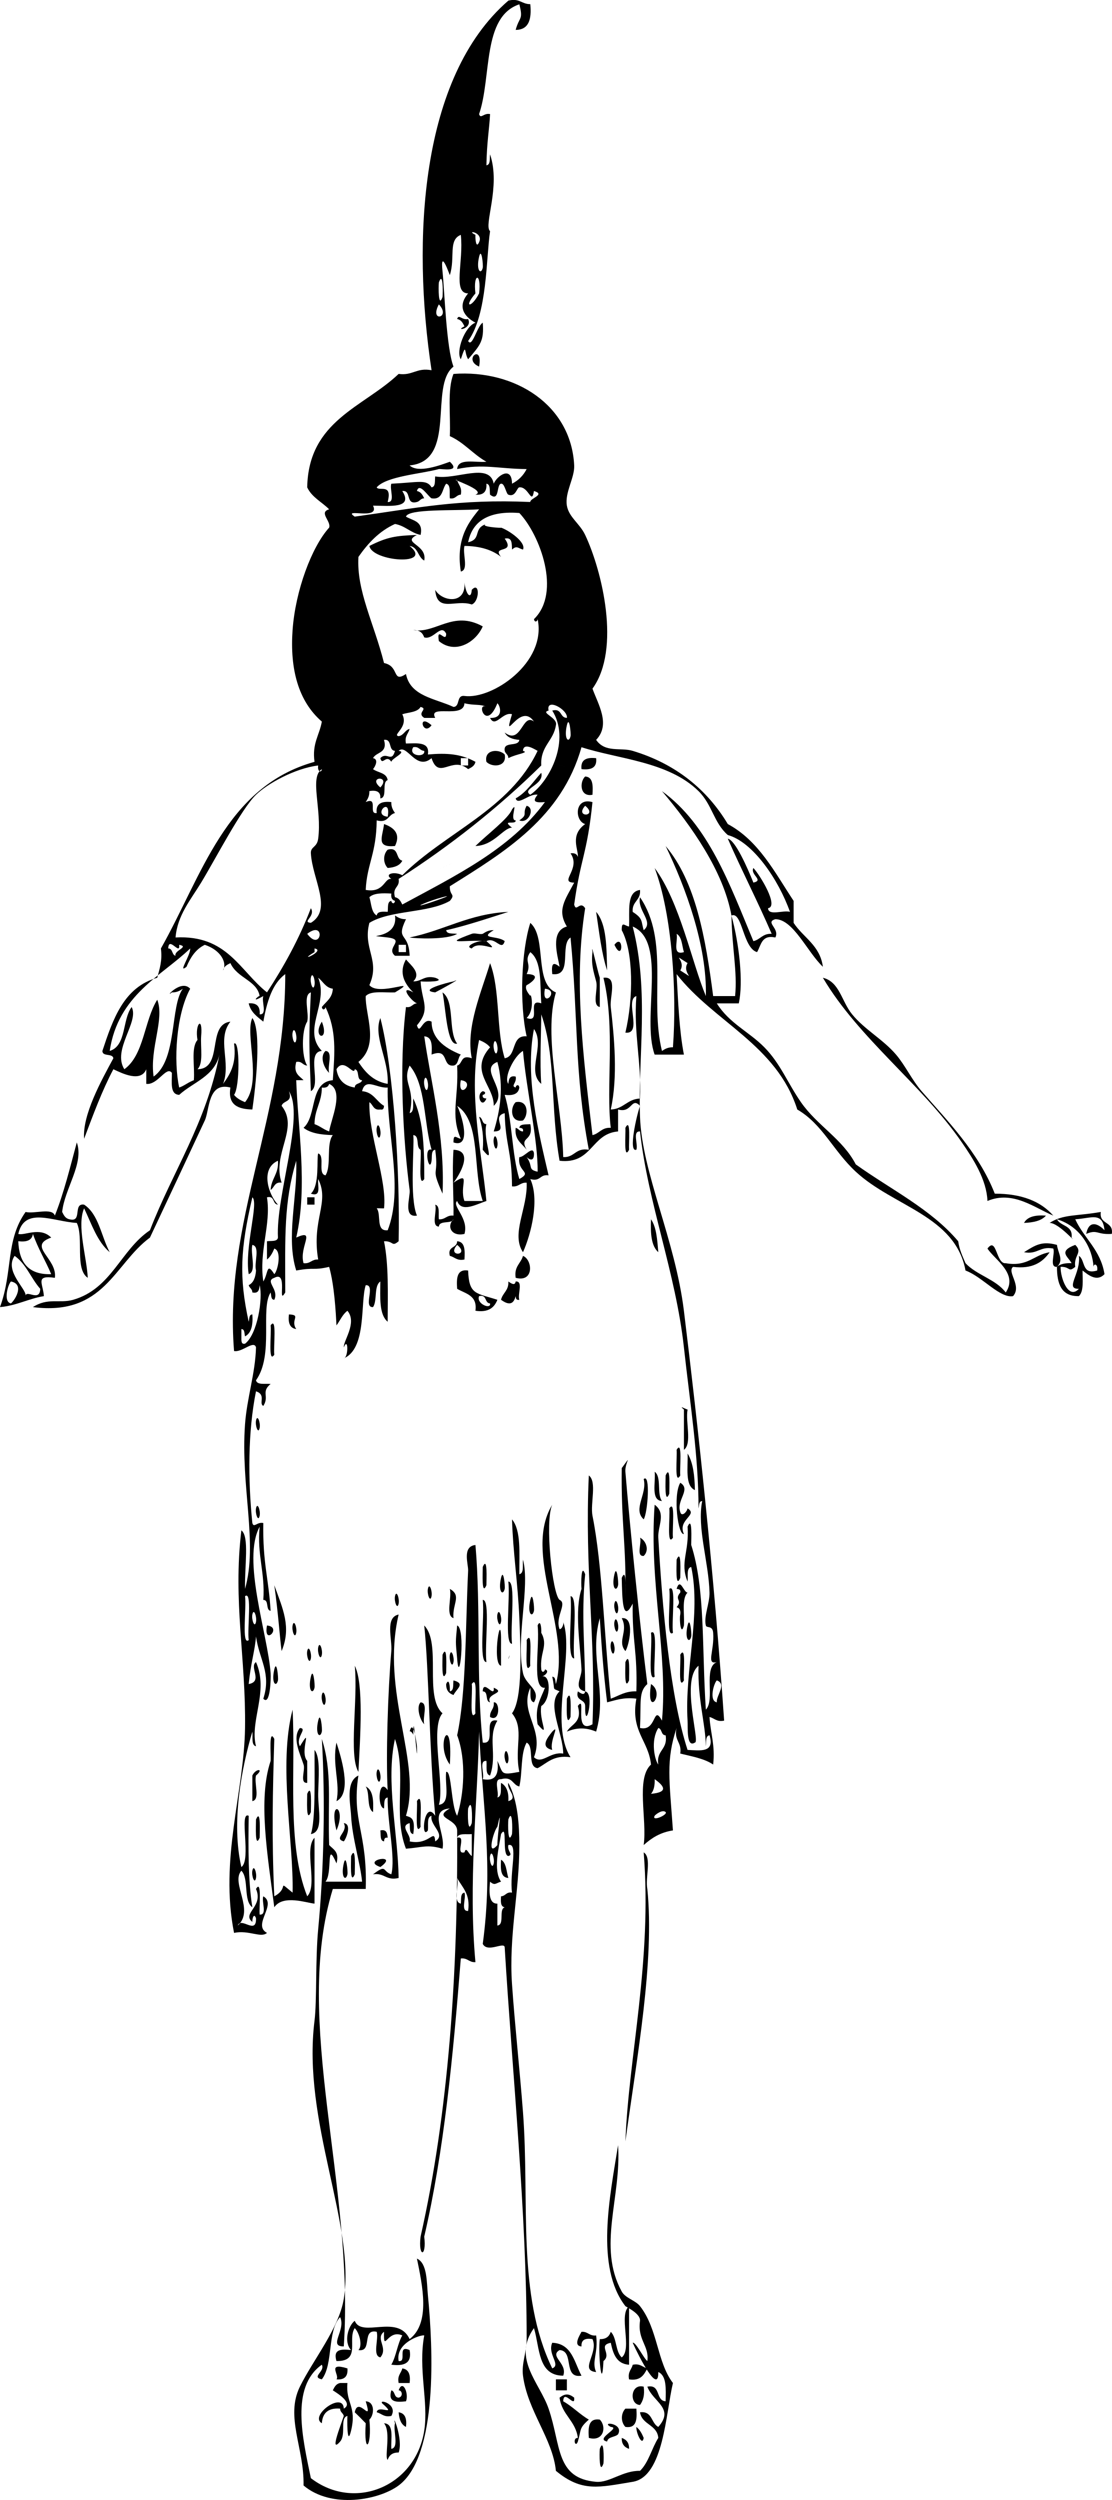 <?xml version="1.0" encoding="UTF-8" standalone="no"?>
<!-- Generator: Adobe Illustrator 12.0.1, SVG Export Plug-In . SVG Version: 6.00 Build 51448)  -->
<svg
    xmlns:rdf="http://www.w3.org/1999/02/22-rdf-syntax-ns#"
    xmlns="http://www.w3.org/2000/svg"
    xmlns:cc="http://web.resource.org/cc/"
    xmlns:xlink="http://www.w3.org/1999/xlink"
    xmlns:dc="http://purl.org/dc/elements/1.1/"
    xmlns:svg="http://www.w3.org/2000/svg"
    xmlns:inkscape="http://www.inkscape.org/namespaces/inkscape"
    xmlns:sodipodi="http://sodipodi.sourceforge.net/DTD/sodipodi-0.dtd"
    xmlns:ns1="http://sozi.baierouge.fr"
    id="Layer_1"
    xml:space="preserve"
    overflow="visible"
    viewBox="0 0 304.012 683.059"
    version="1.1"
    enable-background="new 0 0 304.012 683.059"
  >
<g
      clip-rule="evenodd"
      fill-rule="evenodd"
    >
	<path
        d="m117.98 198.15c-2.35 3.22-4.04-3.52 0 0z"
    />
	<path
        d="m137.98 206.15c0.701 3.462-3.506 3.586-5 2-0.7-3.46 3.51-3.59 5-2z"
    />
	<path
        d="m162.98 207.15c0.301 2.635-1.385 3.282-4 3-0.3-2.63 1.38-3.28 4-3z"
    />
	<path
        d="m159.98 212.15c2.186 0.147 2.146 2.519 2 5-3.46 0.7-3.59-3.51-2-5z"
    />
	<path
        d="m104.99 225.15c3.01 1.049 4.527 2.876 3 5.999-5.35 0.5-3.37-2.54-3-6z"
    />
	<path
        d="m162.98 249.14c2.936 3.397 2.833 9.832 2.999 15.998-1.56-4.77-2.17-10.5-3-16z"
    />
	<path
        d="m107.99 250.14c0.804 0.529 1.624 1.043 3 1-2.914 6.081 0.774 3.337 1 9.999h-4c-2.697-2.199 3.06-4.392-2-4.999-8.485-1.02 3.03 1.15 2-6zm1 10h2v-2h-2v2z"
    />
	<path
        d="m167.98 258.14c2.58-3.44 2.42 5.15 0 0z"
    />
	<path
        d="m88.989 287.14c2.208 0.125 0.425 4.241 1 5.999-1.427-1.34-2.646-4.45-1-6z"
    />
	<path
        d="m102.99 308.14c0.38-1.903 1.272 0.639 1 2-0.38 1.9-1.27-0.64-1-2z"
    />
	<path
        d="m170.98 308.14c1.546-3.057 0.88 4.337 0.999 6-1.55 3.05-0.88-4.34-1-6z"
    />
	<path
        d="m134.98 311.14c0.381-1.903 1.272 0.638 1 2-0.38 1.9-1.27-0.64-1-2z"
    />
	<path
        d="m83.989 327.13h2v2h-2v-2z"
    />
	<path
        d="m285.96 332.13c-1.232 1.434-3.438 1.895-5.999 2 0.92-1.74 3.13-2.2 6-2z"
    />
	<path
        d="m177.98 333.13c1.497 2.169 1.704 5.628 1.999 8.999-1.95-1.71-2.16-5.17-2-9z"
    />
	<path
        d="m288.96 346.13c-2.169 0.169-0.453-3.546-1-4.999-3.708-0.708-4.291 1.708-7.999 1 3.144-1.979 4.907-3.116 8.999-2 0.31 2.34 1.96 4.13 0 6z"
    />
	<path
        d="m78.99 359.13c3.523 0.122 0.274 1.455 2 3.999-1.759-0.24-2.28-1.72-2-4z"
    />
	<path
        d="m73.991 362.13c1.774-2.667 0.729 5.858 1 7.999-1.774 2.67-0.729-5.86-1-8z"
    />
	<path
        d="m69.991 388.13c0.381-1.903 1.272 0.639 1 2-0.381 1.9-1.272-0.64-1-2z"
    />
	<path
        d="m184.98 396.13c1.674-2.88 0.795 5.109 1 6.999-1.68 2.87-0.8-5.11-1-7z"
    />
	<path
        d="m187.98 397.13c1.517 2.483 1.931 6.068 2 9.998-2.78-1.22-1.86-6.15-2-10z"
    />
	<path
        d="m178.98 402.12c1.96 1.373 0.539 6.126 1.999 7.999-3.11-0.22-1.69-4.97-2-8z"
    />
	<path
        d="m181.98 403.12c1.378-3.183 0.989 3.533 1 4.999-1.38 3.19-0.99-3.53-1-5z"
    />
	<path
        d="m175.98 404.12c1.895-1.735 1.104 9.262 0 10.998-3.08-2.82 1.04-6.9 0-11z"
    />
	<path
        d="m185.98 405.12c3.054 1.849-1.154 4.75 0 7.999 0.353 1.4 1.76 0.086 1.999-1 3.013 1.807-2.842 3.062-1 6.999-1.6 0.47-3.05-10.52-1-14z"
    />
	<path
        d="m69.991 412.12c0.381-1.903 1.272 0.639 1 2-0.381 1.91-1.272-0.64-1-2z"
    />
	<path
        d="m182.98 412.12c1.774-2.668 0.729 5.858 1 7.999-1.78 2.67-0.73-5.86-1-8z"
    />
	<path
        d="m174.98 420.12c1.736 0.909 2.585 3.504 1 4.999-2.17 0.17-0.46-3.54-1-5z"
    />
	<path
        d="m184.98 426.12c1.377-3.183 0.989 3.533 1 4.999-1.38 3.18-0.99-3.53-1-5z"
    />
	<path
        d="m131.98 428.12c1.377-3.183 0.99 3.533 1 4.999-1.37 3.18-0.99-3.53-1-5z"
    />
	<path
        d="m159.98 462.12c-3.361-0.728-0.887-3.914-1-5.999-0.369-6.801-1.954-16.084 0-21.997-0.132-1.314-0.151-7.234 1-3.999-1.12 11.74-0.01 19.57 0 32z"
    />
	<path
        d="m167.98 430.12c0.65-2.82 1.16 2.303 1 2.999-0.46 2.01-1.88 0.81-1-3z"
    />
	<path
        d="m136.98 431.12c0.65-2.819 1.161 2.304 1 3-0.46 2.01-1.88 0.81-1-3z"
    />
	<path
        d="m138.98 432.12c2.144-0.11 0.472 12.169 1 16.998-2.14 0.11-0.47-12.17-1-17z"
    />
	<path
        d="m116.98 434.12c0.38-1.903 1.272 0.639 1 2-0.38 1.9-1.27-0.64-1-2z"
    />
	<path
        d="m182.98 434.12c2.011-1.619 0.565 8.724 1 11.998-2.01 1.62-0.57-8.72-1-12z"
    />
	<path
        d="m184.98 434.12c0.977-3.313 1.977 1.117 2.999 1-1.674 1.658-0.795 5.87-1 8.999-0.839 3.176-1.318-1.774-0.999-3 0.162-1.162-0.221-1.778-1-2 1.744-2.038-0.745-1.96 1-3.999 0.18-0.85-0.39-0.94-1-1z"
    />
	<path
        d="m122.98 434.12c3.343 1.888 0.632 4.037 1 7.999-2.25-0.74-0.39-5.61-1-8z"
    />
	<path
        d="m107.99 436.12c0.381-1.903 1.272 0.638 1 1.999-0.39 1.9-1.28-0.64-1-2z"
    />
	<path
        d="m155.98 436.12c2.144-0.11 0.472 12.169 1 16.998-2.14 0.11-0.47-12.17-1-17z"
    />
	<path
        d="m131.98 437.12c2.143-0.11 0.472 12.169 1 16.997-2.14 0.11-0.47-12.17-1-17z"
    />
	<path
        d="m144.98 437.12c0.65-2.819 1.161 2.303 1 2.999-0.46 2.01-1.88 0.81-1-3z"
    />
	<path
        d="m167.98 438.12c0.381-1.902 1.272 0.639 1 2-0.38 1.9-1.27-0.64-1-2z"
    />
	<path
        d="m135.98 441.12c0.381-1.903 1.272 0.639 1 2-0.38 1.9-1.27-0.64-1-2z"
    />
	<path
        d="m167.98 443.12c0.381-1.903 1.272 0.639 1 2-0.38 1.9-1.27-0.64-1-2z"
    />
	<path
        d="m169.98 442.12c3.815-0.467 1.894 7.811 1 8.999-2.36-2.77 0.9-5.35-1-9z"
    />
	<path
        d="m79.99 444.12c0.381-1.903 1.272 0.638 1 1.999-0.381 1.9-1.272-0.64-1-2z"
    />
	<path
        d="m187.98 444.12c0.651-2.819 1.161 2.303 1 2.999-0.47 2.01-1.88 0.81-1-3z"
    />
	<path
        d="m72.991 444.12c4.333 0.42-1.053 5.8 0 0z"
    />
	<path
        d="m124.98 444.12c2.397 0.75 0.566 17.35 0 8.999-0.45-4.78-0.45-4.22 0-9z"
    />
	<path
        d="m136.98 455.12c-2.666-0.447 0.199-17.143 0-5.999-0.03 1.73 0.02 3.59 0 6z"
    />
	<path
        d="m177.98 446.12c2.011-1.619 0.564 8.724 1 11.999-2.01 1.62-0.57-8.72-1-12z"
    />
	<path
        d="m143.98 448.12c1.674-2.88 0.795 5.109 1 6.999-1.67 2.88-0.79-5.11-1-7z"
    />
	<path
        d="m166.98 449.12c0.381-1.903 1.272 0.639 1 2-0.38 1.9-1.27-0.64-1-2z"
    />
	<path
        d="m86.989 450.12c0.38-1.903 1.272 0.639 1 2-0.381 1.9-1.272-0.64-1-2z"
    />
	<path
        d="m83.989 451.12c0.381-1.903 1.272 0.639 1 2-0.38 1.9-1.272-0.64-1-2z"
    />
	<path
        d="m120.98 452.12c1.377-3.183 0.99 3.533 1 4.999-1.37 3.18-0.98-3.54-1-5z"
    />
	<path
        d="m122.98 452.12c0.381-1.903 1.272 0.638 1 1.999-0.38 1.9-1.27-0.64-1-2z"
    />
	<path
        d="m185.98 452.12c1.674-2.88 0.795 5.108 0.999 6.999-1.68 2.88-0.8-5.11-1-7z"
    />
	<path
        d="m170.98 454.12c1.377-3.183 0.989 3.533 0.999 5-1.38 3.18-0.99-3.54-1-5z"
    />
	<path
        d="m96.988 455.12c2.48 4.792 1.511 19.312 1 28.997-2.718-4.49-0.069-19.76-1-29z"
    />
	<path
        d="m74.991 456.12c0.65-2.819 1.161 2.304 1 3-0.464 2.01-1.879 0.8-1-3z"
    />
	<path
        d="m84.989 458.12c0.651-2.819 1.161 2.303 1 3-0.463 2.01-1.878 0.8-1-3z"
    />
	<path
        d="m177.98 460.12c4.09 2.57-1.47 9.69 0 0z"
    />
	<path
        d="m131.98 462.12c0.111-3.541 3.306 2.125 3-0.999 3.656 1.572-2.323 1.493-1 3.999-1.44-0.23-0.34-2.99-2-3z"
    />
	<path
        d="m87.989 463.12c0.381-1.903 1.272 0.639 1 2-0.381 1.9-1.272-0.64-1-2z"
    />
	<path
        d="m159.98 462.12c2.779 0.485-0.141 11.802 0 4-0.013-1.987-2.729-1.271-2-4 0.89 0.61 1.79 1.21 2 0z"
    />
	<path
        d="m154.98 464.12c1.377-3.183 0.989 3.533 0.999 5-1.38 3.18-0.99-3.54-1-5z"
    />
	<path
        d="m114.99 465.12c2.208 0.125 0.424 4.241 1 5.999-1.37-1.4-2.16-4.94-1-6z"
    />
	<path
        d="m134.98 465.12c1.765-0.318 1.785 5.602-1 4-0.12-1.8 1.23-2.11 1-4z"
    />
	<path
        d="m83.989 518.11c2.964-3.035-0.964-12.963 2-15.998v17.998c-1.994-0.134-8.615-2.576-10.999 1-1.837-14.14-4.508-29.624-1-39.995 0.119-1.662-0.546-9.056 1-5.999-0.423 14.346-0.745 26.634 0 42.994 4.327-2.329 0.464-4.665 4.999-1 0.341-13.814-3.967-34.857 0-49.993 0.89 16.67-1.655 36.72 4 50.99z"
    />
	<path
        d="m86.989 470.12c0.65-2.819 1.161 2.304 1 3-0.464 2-1.878 0.8-1-3z"
    />
	<path
        d="m111.99 473.12c1.012-4.049 1.998 3.899 2 4 0.197 8.096-1-12.262-1-3 0-0.55-0.92-1.35-1-1z"
    />
	<path
        d="m91.988 476.12c1.015 3.285 4.538 13.714 0 15.998 1.107-4.92-1.256-9.99 0-16z"
    />
	<path
        d="m85.989 478.12c1.695 2.087 1.066 7.811 1 11.999-0.067 4.234 1.578 10.415-2 10.998 1.282-3.84 0.998-14.89 1-23z"
    />
	<path
        d="m137.98 479.12c0.38-1.903 1.272 0.639 1 2-0.38 1.9-1.27-0.64-1-2z"
    />
	<path
        d="m102.99 484.12c0.38-1.903 1.272 0.638 1 1.999-0.38 1.9-1.27-0.64-1-2z"
    />
	<path
        d="m83.989 490.11c1.378-3.183 0.99 3.533 1 4.999-1.377 3.19-0.989-3.53-1-5z"
    />
	<path
        d="m113.99 492.11c1.674-2.88 0.795 5.108 1 6.999-1.68 2.88-0.8-5.11-1-7z"
    />
	<path
        d="m69.991 497.11c1.377-3.183 0.99 3.533 1 4.999-1.378 3.19-0.99-3.53-1-5z"
    />
	<path
        d="m93.988 498.11c2.34 0.257 0.576 4.393 0 4.999-2.933-0.85 1.301-2.51 0-5z"
    />
	<path
        d="m103.99 500.11c1.701-0.368 1.887 0.779 2 1.999-0.851-0.184-0.943 0.391-1 1-1.17-0.16-0.85-1.82-1-3z"
    />
	<path
        d="m95.988 507.11c1.378-3.183 0.99 3.533 1 4.999-1.378 3.18-0.99-3.53-1-5z"
    />
	<path
        d="m93.988 509.11c0.65-2.819 1.161 2.304 1 3-0.464 2.01-1.878 0.81-1-3z"
    />
	<path
        d="m136.98 508.11c1.486 0.847 1.447 3.219 2 4.999-2.18-0.15-2.14-2.52-2-5z"
    />
	<path
        d="m68.991 511.11c0.381-1.903 1.272 0.639 1 2-0.381 1.91-1.272-0.64-1-2z"
    />
	<path
        d="m171.98 646.1c-3.437-0.229-4.356-2.976-4.999-5.999-3.688 0.729 0.426 3.009-2 4.999-0.427 9.101-1.521-2.42-1-5.999 1.711 0.044 2.59-0.743 3-2 1.688 1.645 1.241 5.425 3 6.999 2.955-2.378-0.955-11.62 1.999-13.998v16z"
    />
	<path
        d="m94.988 647.1c0.181 2.181-0.819 3.181-3 2.999 0.989-1.14-2.824-4.77 3-3z"
    />
	<path
        d="m108.99 653.09c1.129-3.213 2.854 0.963 2 3-2.612 0.278-5.003 0.337-3.999-3 1.085 0.247 0.678 1.988 2 2 1.25-0.24 1.01-1.99 0-2z"
    />
	<path
        d="m99.987 656.09c2.544 0.101 2.362 3.726 1 4.999 0.754 7.604-1.598 9.956-1 1-0.977-1.023-1.977-2.023-3-3 0.933-4.64 5.05 3.68 2.997-3z"
    />
	<path
        d="m108.99 659.09c1.759 0.241 2.279 1.721 2 4-1.35-0.65-1.87-2.13-2-4z"
    />
	<path
        d="m169.98 666.09c1.229 0.437 2.053 1.28 1.999 3-1.23-0.43-2.06-1.28-2-3z"
    />
	<path
        d="m163.98 669.09c1.151-3.235 1.132 2.685 1 3.999-1.15 3.24-1.13-2.68-1-4z"
    />
	<path
        d="m144.98 1.175c0.393 4.059-0.366 6.967-4 6.999 0.994-3.715 2.135-2.614 1-6.999-10.222 3.443-7.517 19.813-10.999 29.996 0.437 1.484 1.28-0.395 3 0-0.192 4.039-0.897 7.689-1 13.999 1.172-0.162 0.843-1.823 1-3 2.986 8.87-1.846 19.376 0 20.998-1.088 7.09-0.684 22.676-6 29.996 1.123 2.017 2.456-4.131 4-4.999 0.405 5.136-0.757 6.159-4 9.999-1.133-1.845-0.386-4.875-2 0-1.427-2.145 1.047-8.914 4-9.999-3.206-1.701-4.967-4.499-2-7.999-4.325-0.045-1.169-8.684-2-15.998-3.533 1.418-1.458 6.182-3 10.999-0.024 0.077-2.719-7.762-2-1 0.541 5.088 1.031 20.883 3 25.997-6.799 5.284 1.106 25.772-11.999 26.997 2.308 2.242 8.512-0.104 10.999-1 3.222 2.987-2.488 1.858-3 2-4.736 1.312-14.36 1.935-16.998 5 0.618 1.172 4.357-1.233 3 4 2.168 0.168 0.453-3.546 1-5 7.45-0.342 9.615-1.305 10.999 1 1.171-0.162 0.843-1.823 1-3 5.636 1.077 14.885-4.006 15.998 2 0.881-2.17 4.96-5.042 5 0 1.763-0.903 3.096-2.236 4-4-7.658-0.06-11.97-1.511-18.998 0 0.223-3.11 4.976-1.689 7.999-2-3.637-2.029-6.085-5.247-9.999-6.999 0.255-5.744-0.749-12.748 1-16.998 16.976-1.243 32.201 8.608 32.996 24.997 0.164 3.379-2.623 7.418-1.999 10.999 0.552 3.174 3.519 4.865 4.999 7.999 4.587 9.71 9.854 31.176 2 41.995 1.528 4.258 5.039 9.781 1 13.998 2.492 3.596 6.664 2 9.998 3 11.692 3.504 20.338 10.541 25.997 19.998 8.454 4.544 12.824 13.172 17.998 20.997v6c2.632 4.033 7.219 6.112 7.999 11.999-4.207-3.94-8.113-13.017-12.999-12.999-2.934 0.85 1.301 2.516 0 5-3.816-0.817-3.871 2.128-4.999 4-3.896-1.131-4.03-11.265-6.999-9.999-2.181-12.144-10.985-24.537-18.998-33.996 12.756 9.242 18.521 25.475 24.997 40.995 1.904-0.429 2.512-2.154 4.999-2-3.819-8.845-8.135-17.195-11.998-25.997 2.024 0.339 5.372 7.938 6.999 11.999 2.994-0.658-0.956-2.138 0-4 1.911 2.086 7.021 10.522 4 10.999 0.124 2.208 4.241 0.424 5.999 1-3.138-8.867-10.179-19.143-16.998-20.997-3.858-3.375-4.241-8.286-7.999-11.999-8.215-8.117-22.042-8.753-31.996-11.999-5.449 19.214-20.819 28.508-35.996 37.995-0.09 2.728 1.666 2.013 0 4-5.938 3.394-16.214 2.45-21.997 6-1.883 7.096 3.066 10.144 0 16.998 2.553 3.28 14.28-2.371 6.999 2-2.88 0.119-6.545-0.546-7.999 1-0.191 5.091 3.855 13.281-2 17.998 1.857 2.809 4.042 5.29 7.999 5.999 0.367-6.598-4.036-12.977-2-17.998 3.676 14.252 5.405 42.546 5 60.992-1.987 1.666-1.271-0.09-4 0 1.301 6.365 1.034 14.298 1 21.997-2.369-1.964-2.035-6.631-2-10.998-1.817 1.182-0.786 5.213-2 6.999-2.831 0.164 0.831-6.164-2-5.999-1.529 4.639 0.339 17.294-5.999 19.997 1.283-0.163 1.283-6.103 0-3-0.18-1.754 3.744-6.706 1-9.998-1.352 0.981-1.999 2.668-3 3.999-0.176-3.549-0.566-10.911-2-15.998-4.617 1.058-3.635 0.034-8.999 1-2.87-9.025 0.398-20.151 0-29.996-3.395 11.32-3.034 20.759-3 35.995-2.274 3.785 0.921-6.138-3-3.999-2.725 0.92 1.396 3.126 0 5.999-0.973-0.027-0.776-1.224-1-2-2.885 4.41 0.956 17.078-4 23.997 0.31 1.357 2.503 0.83 4 1-2.705 2.197-0.274 3.322-2 5.999-1.347-0.681 0.872-3.044-2-3.999-2.221 11.072-2.211 24.013-1 35.995 0.437 1.484 1.28-0.395 3 0-0.184 10.977 1.449 14.979 2 23.997-1.44-0.226-0.349-2.984-2-2.999 0.533-7.532-1.77-12.229-1-19.998-4.915 9.03 2.19 29.253 3 39.995 0.116 1.542-0.136 9.112-2 6.999 2.257-6.966-1.104-10.636-2-16.998-0.297 3.934-1.426 7.16-2 12.999 4.002-0.707 0.057-4.693 2-6 3.572 8.074-1.786 15.999 0 22.998-1.357-0.31-0.83-2.504-1-4-2.898 9.772-5.834 24.82-3 36.995 2.812-1.884-0.754-15.378 2-13.998-0.115 8.78-0.168 17.499 1 24.997-2.53-1.803-0.852-7.813-3-9.999-2.972 3.326 3.73 10.785-1 14.998 0.945-2.494 5.152 2.689 5-1.999-0.529-1.54-1.043-0.064-1 0.999-2.977-2.399 3.144-4.122 1-8.999 1.674-2.879 0.795 5.109 1 7 2.168 0.168 0.453-3.547 1-5 3.872 2.218-3.117 7.793 1 9.999-1.611 1.493-5.013-0.862-8.999 0-3.998-20.154 2.756-38.496 3-55.993 0.267-19.171-3.344-34.48-1-53.993 2.239 1.664 0.851 9.86 1 15.998 3.572-12.56-1.243-27.921 0-44.994 0.523-7.196 2.823-13.933 3-20.998-0.578-2.087-3.776 1.442-6 1-2.848-35.586 14.012-64.077 13.999-102.99-3.632 2.7-5.02 7.645-6 12.999-1.653-1.346-3.443-2.556-3.999-5 2.181-0.182 3.181 0.818 3 3 2.168 0.168 0.453-3.546 1-4.999-3.951 2.237-1.057-0.324-1 0-0.76-4.292-6.108-4.832-7.999-8.999-0.89 0.443-1.789 0.878-2 2 1.143-2.077-0.581-5.532-4.999-6.999-2.473 1.194-3.909 3.423-5 6-2.518 2.036 1.148-3.166 1-5-7.697 7.461-19.712 12.625-21.998 27.997 4.606-1.393 3.416-8.583 6-11.999 2.146 4.051-5.385 11.635-2 16.998 5.42-3.912 5.405-13.259 8.999-18.998 2.063 5.419-2.109 13.206-1 20.998 6.509-4.543 4.495-19.316 7.999-23.997-0.804 0.529-1.623 1.043-3 1-2.229 1.854 2.517-3.792 5-1-3.857 7.114-4.574 19.81-3 26.997 1.479-0.52 2.52-1.479 4-2 0.325-3.674-0.853-8.852 1-10.999-0.785-4.465 1.535-6.784 1-1-0.205 3.128 0.674 7.34-1 8.999 7.189-0.143 2.444-12.221 8.999-12.998-3.787 4.752 0.25 11.183-2 16.998 1.975-2.691 3.718-5.614 3-10.999 1.604-1.228 1.604 11.903 0 13.999 0.733 0.934 1.818 1.515 3 2 4.725-5.781-0.102-18.679 2-22.997 2.573 3.421 0.934 18.558 0 24.997-3.911-0.089-6.775-1.224-5.999-6-6.2-1.605-5.663 6.131-6.999 8.999-4.645 9.968-10.131 21.672-14.999 31.996-9.787 7.21-12.513 21.482-31.996 18.998 4.054-2.663 7.285-0.935 10.999-2 10.52-3.017 12.925-13.562 20.997-18.998 6.228-16.103 15.381-29.28 18.998-47.994-1.36 5.973-7.163 7.502-10.999 10.999-2.554-0.112-1.984-3.348-2-6-1.478-2.054-3.867 3.399-6.999 3v-4c-1.502 3.663-6.532 1.162-8.999 0-3.115 5.884-5.534 12.464-7.999 18.998-0.517-6.53 4.721-15.934 7.999-21.998-0.226-1.44-2.984-0.349-3-2 2.897-8.769 5.885-17.446 14.998-19.998 0.605-2.395 1.438-4.562 1-7.999 11.198-19.798 17.743-44.25 41.995-50.994-0.713-5.046 1.366-7.3 2-10.999-6.375-5.509-8.764-14.244-7.999-24.997 0.766-10.763 5.22-22.71 9.999-27.997 0.598-1.78-2.931-4.152 0-4.999-1.987-2.013-4.73-3.27-6-6 0.344-18.321 15.444-21.884 24.997-30.996 3.868 0.535 4.881-1.785 8.999-1-5.375-35.411-3.203-80.083 20.997-100.99 3.06-0.757 3.65 0.988 6 0.965zm-20 129.98c0.314 1.352 1.423 1.909 1 4-1.278 0.055-1.385 1.281-3 1-0.17-1.496 0.357-3.69-1-4-1.181 1.486-0.865 4.468-4 4-0.955-0.521-3.318-4.486-4-2 1.122 0.211 1.557 1.11 2 2-1.003-0.003-1.19 0.81-2 1-3.213 0.879-1.37-3.296-4-3 3.096 4.875-3.421 4.021-7.999 4 2.053 4.147-8.703 0.502-5 3 17.183-2.367 28.23-4.858 47.994-4-0.117-1.023 4.313-2.023 1-3-0.623 4-1.438-1.283-4-1-0.676 0.075-1.028 2.788-3 2-0.626-0.25-1.001-3.192-2-3-1.312 0.252-0.342 5.105-3 3-0.157-1.177 0.172-2.838-1-3 0.181 2.181-0.818 3.181-3 3 3.36-1.17-7.7-4.61-4.99-4zm26 62.99c2.729-0.729 2.013 1.987 4 2 0.363-2.233-5.784-5.657-5-2-2.396 0.591 2.599 1.924 2 3.999-0.641 4.359-4.307 5.691-4 10.999-11.764 11.566-24.788 21.873-38.995 30.996 0.409 2.409-1.826 2.173-1 4.999 1.122 0.211 1.557 1.11 2 2 14.488-7.842 29.542-15.119 38.995-27.997-2.917 0.279-3.438-0.241-2-2-2.223-0.442-5.422 3.087-5.999 1 2.991-1.675 4.755-4.577 6.999-6.999 0.902 3.314-5.555 4.338-3 6 5.46-3.79 11.01-15.04 6-23zm-8 11c1.828 0.539-1.727 0.801-4 2 0.003-1.003-0.81-1.19-1-2-0.428-2.761 3.728-0.938 4-3-1.862-0.137-3.342-0.658-4-2 4.579 3.526 4.782-5.471 7.999-3-3.849-5.644-8.688 6.813-6-2-2.554-0.772-4.597 3.913-5.999 1 3.842 0.178 2.758-3.377 2-4-3.146 7.891-5.85-0.505-3 1-1.625-0.858-3.338-0.324-6-1-0.19 4.366-10.075 0.144-7.999 4h-3c-2.212-1.44 1.259-2.44-1-3-0.847 1.486-3.219 1.447-5 2 1.815 3.597-2.87 5.64-1 6 1.427-0.24 1.687-1.646 3-2-0.314 1.352-1.423 1.91-1 4 3.04-0.04 6.581-0.582 6 3 5.323-0.465 9.075-0.147 12.999 2-0.211 1.122-1.11 1.557-2 2-4.427-3.768-7.981 3.178-9.999-3-4.269 3.635-6.722-4.118-8.999-2 2.381 0.297-1.814 2.002-2 3-1.44-2.212-2.44 1.259-3-1 1.763-1.882 3.096 1.367 4-2-1.889-0.111-0.694-3.306-3-3 1.059 3.725-2.105 3.228-3 5 1.556 0.261 0.693 2.193 0 3 1.329 1.004 3.72 0.946 4 3-1.727 0.606 0.077 4.743-2 4.999 0.129-1.795-0.993-2.34-3-2 0.043 1.376-0.471 2.195-1 3 3.555-1.555 0.604 3.396 3 3-0.302-2.634 1.384-3.281 4-3-0.043 1.376 0.471 2.195 1 3-1.907 0.426-1.809 2.857-4.999 2-0.071 9.056-2.677 11.981-3 18.998 5.101 0.902 5.058-3.334 7-3-2.114-1.468 1.05-2.11 3-1 11.868-11.796 29.389-17.938 36.995-33.996-0.61-0.29-3.85-2.49-4 0zm-17 4h2v-2h-2v2zm-21.99 6c3.03-3.37-3.7-3.03 0 0zm2 8c1.05-5.81-4.34-0.42 0 0zm9.99 23.99c2.013-0.587 9.024-3.055 5-2-3.69 0.97-8.1 2.91-5 2zm-30.991-13.99c-0.105-1.884 1.677-1.531 2-4 1.061-8.113-2.444-16.782 1-18.998-0.055 1.052-1.281 0.787-1-1-6.363 0.764-13.942 5.016-16.998 7.999-4.075 3.978-10.931 17.289-14.998 23.997-2.824 4.657-6.504 8.926-6.999 14.998 14.104-0.772 17.55 9.113 24.997 14.998 4.606-7.059 8.772-14.559 11.999-22.997 1.373 2.279-2.578 3.758 0 4 6.01-3.65 0.395-11.94-0.001-19zm45.991-166.98c1.32-2.766-3.953-3.433-1-2-0.07 1.401 0.23 3.824 1 2zm1 6.999c0.161-0.696-0.349-5.819-1-3-0.88 3.807 0.54 5.008 1 3zm-1 7c0.701-5.71-1.701-5.71-1 0-3.42 4.022-1.03 4.022 1 0zm-10 0.999c0.132-1.314 0.151-7.234-1-3.999-0.13 1.314-0.15 7.234 1 3.999zm-1 2c-2.72 5.074 3.5 3.722 0 0zm-4.99 62.995c-2.753-0.581-4.177-2.489-7-3-4.35 1.982-7.386 5.278-9.999 8.999-0.545 9.268 4.219 17.996 6.999 28.997 4.308 0.857 2.128 5.565 5.999 3 1.212 6.121 7.998 6.667 12.999 8.999 1.889-0.111 0.694-3.306 3-3 7.568 1.004 22.489-9.081 19.998-20.997 0.003 0.555-0.81 1.135-1 0 7.536-7.317 1.614-23.073-4-28.997-7.94-0.607-12.786 1.879-13.999 7.999 3.807-0.843 1.206-3.806 5-4.999-2.333 0.733 4.571 1.199 4 1 2.153 0.751 6.898 4.001 5.999 6-1.427-0.39-1.687-1.2-3 0-0.095-1.571 0.134-3.467-2-3 3.053 4.295-3.643 1.753-1 4.999-2.41-1.923-5.714-2.952-9.999-3-0.595 2.071 1.236 6.568-1 6.999-1.521-9.503 2.701-14.033 4.999-16.998-7.018 0.446-19.384-0.202-19.998 2 1.87 1.13 4.81 1.18 4 5zm40.99 54.99c0.161-0.697-0.349-5.819-0.999-3-0.88 3.81 0.54 5.01 1 3zm-40 4c-1.278-0.055-1.385-1.282-3-1-1.55 2.46 3.4 2.94 3 1zm37 4c6.31 0.9-1.74-0.25 0 0zm-44.99 36.99c-0.779-0.221-1.163-0.837-1-2-2.465-0.132-4.818-0.151-6 1 0.553 1.78 0.514 4.152 2 5 0.168-1.165 1.581-1.086 3-1 0.156-1.176-0.172-2.838 1-3-0.01 0.56 0.81 1.14 1 0zm-24.001 9c3.863 5.21 5.175-3.97 0 0zm2 4c-0.016-0.002 0.038 0.977 0 1-5.329 3.2 3.344-0.44 0-1zm0 10c0.272-1.361-0.619-3.903-1-2-0.272 1.36 0.619 3.9 1 2zm5 1c-2.036-0.297-2.664-2.002-4-3 2.943 7.069-4.485 14.292 1 19.998-4.384 0.281-0.003 9.329-3 10.999-0.483-12.054-0.592-14.784 0-26.997-2.255 0.745-0.391 5.608-1 7.999-1.563 2.293-1.563 9.705 0 11.999-1.278-0.055-1.385-1.282-3-1-0.854 3.187 0.871 3.795 2 5-0.156-0.016-2 0.02-2 0 0.376 12.418 3.225 29.041 0 42.995 5.587-2.522 0.691 2.548 2 6.999 1.891 0.225 2.206-1.126 4-0.999-1.865-10.998 3.23-15.538 0-21.998-0.228 1.771 1.007 5.007-2 4 2.473-2.294 1.518-9.558 2-10.999 1.972 0.694-0.247 5.579 2 6 1.7-2.633 0.1-8.565 2-10.999-3.249-0.084-6.151-0.516-7.999-2 3.736-3.262 1.542-12.457 7.999-12.998 0.544-7.792 1.043-13.564-2-19.998 0.003 0.555-0.81 1.135-1 0 1.167-1.5 2.888-2.44 3-5zm-5 37c1.479 0.52 2.52 1.479 4 2 0.519-3.417 4.21-11.12 0-12.999-0.221 0.779-0.837 1.163-2 1-0.002 4-1.998 6-2 10zm-4.999-23c0.272-1.361-0.619-3.903-1-2-0.272 1.36 0.619 3.9 1 2zm10.998 8c0.442 2.892 2.108 4.558 5 5 0.012-1.321 1.752-0.914 2-2-1.651-0.016-0.56-2.773-2-3-0.24 1.99-2.948-3.36-5 0zm13.002 10c-0.057 0.61-0.149 1.184-1 1-1.965 0.299-1.982-1.351-3-2-0.272 8.848 4.894 21.494 4 28.997-0.009 0.078-1.837-0.06-2 0 1.333 1.667-0.364 6.363 3 5.999 4.398-11.31-0.279-26.207 0-38.995-2.981 0.269-6.088-2.798-6.999 1 3.089 0.24 3.879 2.78 5.999 4zm-28 0c4.894 6.14-2.711 13.045 0 20.997-1.965-0.299-1.983 1.351-3 2 0.153-3.18 2.267-4.399 2-7.999-4.978 2.203-2.529 9.419 0 11.999-1.576-0.091-0.783-2.55-3-2 1.175 7.571-2.257 14.629-1 22.998 1.387-2.25 0.845-5.457 3-2 0.937-0.845 2.136-6.374 0-6.999-0.485 1.182-1.066 2.267-2 3v-5c1.177-0.156 2.838 0.172 3-1-0.625-11.461 7.373-33.255 3-39.995 1.145 3.14-1.57 2.43-2 4zm-8.998 58.99c0.224-0.775 0.027-1.972 1-1.999 0.207 2.873-0.253 5.079-2 5.999-0.224-0.776-0.027-1.973-1-2v3c0.057 0.609 0.149 1.184 1 1 3.422-2.598 4.913-12.391 4-15.998-0.113 1.22-0.299 2.367-2 1.999 0.003-1.003-0.81-1.189-1-1.999 1.342-0.658 1.862-2.138 2-4-0.595-2.071 1.236-6.568-1-6.999-0.609 2.391 1.255 7.255-1 7.999-1.185-7.369 2.824-19.588 1-20.998-3.294 14.14-3.674 21.77-1 34zm0 86.99c-0.435-3.274 1.011-13.618-1-11.998 0.434 3.28-1.012 13.62 1 12zm1.999-5c0.272-1.361-0.619-3.903-1-2-0.272 1.36 0.619 3.9 1 2zm-23.997-183.98c1.322 0.012 0.914 1.752 2 2-0.534-1.44 3.896-2.439 1-3 0.306 3.13-2.889-2.54-3 1z"
    />
	<path
        d="m112.99 268.14c2.355 0.022 2.944-1.722 5.999-1 3.235 1.151-2.685 1.132-3.999 1 0.343 5.647 2.82 7.494-1 11.999 0.869 2.953 1.497-2.32 4-1 0.039 4.386 3.144 7.038 7.999 8.999-0.86 0.807-0.594 2.739-2 3-3.323 0.323-1.085-4.915-5.999-3 0.147-2.48 0.186-4.852-2-4.999 1.682 12.008 5.714 27.167 5 42.995-3.434-7.741-0.941-4.103-2-11.999-1.171 0.161-0.843 1.823-1 3-0.576 3.81-2.34-3.894 0-3-2.167-7.498-1.544-17.787-6-22.997-2.185 4.788 1.688 5.972 0 12.998 1.357-0.309 0.83-2.503 1-4 2.53 5.25 3.05 12.09 3 21.998-1.774 2.667-0.729-5.858-1-7.999-1.386-0.614-0.151-3.849-2-4 0.342 3.345-1.095 17.078 1 21.997-3.905 0.666-1.757-5.172-2-6.999-1.707-12.867-2.985-33.866-1-49.994 1.615 0.282 1.722-0.945 3-1-1.67-0.634-5-5.236-1-3-2.209-2.157-4.142-5.186-2-8.999 1.32 1.59 4.27 3.73 2 5.99zm3.99 29c0.272-1.361-0.619-3.903-1-2-0.27 1.36 0.62 3.9 1 2z"
    />
	<path
        d="m152.98 317.14c-2.548-14.565-0.911-28.219-5-39.995-0.011 4.254-0.446 13.543 0 18.998-4.172-3.543 1.181-10.463-2-14.998-2.566 13.238 1.362 28.629 3.999 39.995-2.409-0.409-2.173 1.826-4.999 1 2.566 5.598 0.274 14.902-2 19.998-3.358-5.007 1.321-12.055 1-18.998-1.793-0.127-2.109 1.224-4 1-0.055-9.667-1.776-11.175-2-19.998-3.92 0.983 1.41 5.006-3 5 1.771-5.72 2.808-12.311 1-18.998-5.34 2.046 3.379 7.836-1 11.999 0.122-5.544-6.866-9.37-1-15.998-0.733-0.934-1.818-1.515-3-2-3.029 14.367 0.703 30.623 2 43.995-2.693 0.855-6.81 3.288-7.999 0-1.563 1.307 3.253 4.689 2 8.999-3.578 0.817-4.963-2.128-3-4-0.614 1.386-3.849 0.15-4 2-2.208-0.125-0.425-4.241-1-5.999 1.357 0.31 0.83 2.503 1 4 1.793 0.127 2.109-1.224 4-1 0.101-4.606-0.431-11.871 0-17.998 5.783 0.186 1.446 7.153 0 8.999 4.982-3.361 1.476 0.887 3 5h5c-2.83-8.168-0.353-21.645-6.999-25.997 1.255 2.433 4.054 11.683-1 9.999-0.043-2.557 0.743-1.219 2-1-2.91-6.736-0.563-10.789-1-19.998 1.57-0.43 0.854-3.145 4-2-1.734-8.46 2.729-18.316 5-25.997 2.807 7.191 1.635 18.362 4 25.997 3.411-0.588 1.627-6.372 5.999-5.999-2.006-8.811-1.463-23.357 1-30.996 4.624 4.042 0.906 16.425 6.999 18.998-3.551 11.915 1.677 30.479 2 44.994 3.163 0.164 3.342-2.657 6.999-2-4.002-21.221-2.866-35.933-5-57.993-3.049 1.95 0.716 10.714-4.999 9.999-0.279-2.917 0.241-3.438 2-2-0.433-2.806-2.763-9.715 2-10.999-2.765-4.521-0.49-7.277 1.999-11.998-4.344-0.046 1.981-3.746-1-7.999 1.163-0.163 1.779 0.221 2 1 0.221-2.018-2.291-5.922 2-8.999-2.929-0.83-2.987-7.438 2-6-1.463 14.334-3.222 15.102-5 27.997 0.561 2.259 1.56-1.212 3 1-3.141 19.615-0.617 39.857 2 61.992 1.904-0.429 2.512-2.154 4.999-2-1.353-11.095 1.313-27.413-2-40.995 3.988-0.548 1.675 5.208 2 7.999 0.965 8.272 1.975 19.187 0 27.997 3.528-0.138 4.471-2.862 7.999-3 0.436-10.101-1.777-17.553-1-27.996-3.301 1.031 1.85 10.515-2.999 9.999 2.222-9.537 2.233-22.019-1-27.997-0.044-2.557 0.743-1.219 1.999-1 0.223-4.111-0.809-9.474 3-9.999 0.261 2.927-2.261 3.072-2 5.999 2.873 1.836 2.257 2.493 3 5 2.903-2.327-1.878-5.387-1-8.999 8.122 11.921 2.518 27.848 5.999 41.995 0.805-0.529 1.623-1.043 3-1 1.128-15.131-0.238-36.421-4.999-48.994 6.9 9.303 10.153 25.754 13.998 34.996 0.362-13.699-5.55-29.776-10.999-40.995 8.245 9.752 10.92 25.076 12.999 40.995h5.999c0.656-6.721-0.864-13.164-1-21.998 2.121 7.769 3.302 18.181 2 23.997h-6c3.426 5.473 8.775 7.712 12.999 11.999 4.399 4.465 6.373 9.776 9.998 14.998 4.469 6.436 11.37 10.014 14.998 16.998 9.51 6.822 20.51 12.153 27.997 20.997 0.329 2.337 1.202 4.131 2 5.999 3.055 3.278 8.287 4.378 10.998 7.999 3.462-5.164-3.021-8.95-4.999-11.998 2.539-3.433 2.31 4.277 4.999 3.999 6.053 1.054 7.688-2.311 11.999-2.999-1.92 2.747-4.684 4.648-9.999 3.999-1.764 1.387 2.493 5.166 0 7.999-3.621 0.638-8.428-5.339-12.998-6.999-2.797-14.968-19.676-17.434-29.997-26.997-6.188-5.734-9.083-12.981-15.997-16.998-5.646-17.686-22.771-23.89-32.996-36.996 0.436 7.563 0.706 15.292 1.999 21.997h-7.998c-3.648-10.017 3.571-30.901-6-34.996 4.57 17.827 1.427 35.394 2 51.994 0.527 15.269 9.6 33.463 11.998 52.994 3.831 31.185 8.281 72.097 10.999 111.98-2.09 0.424-2.647-0.685-3.999-0.999 0.258 4.407 1.598 7.733 1 12.998-2.371-1.629-5.783-2.216-8.999-3 0.489-3.155-1.802-3.53-1-6.999-2.958 8.903-1.964 14.115-1 27.997-3.476 0.523-5.89 2.109-7.999 3.999 0.981-7.017-2.18-18.177 2-21.997-0.674-6.658-5.644-9.021-4-17.998-3.438-0.438-5.604 0.396-7.999 1-1.095-9.047-1.481-15.141-2-22.997-3.036 10.729 2.194 20.16-0.999 30.996-2.802-1.15-5.198-1.15-7.999 0 1.181-2.151 4.268-2.397 2.999-6.999 2.477-3.369-1.361 7.948 4 4.999 0.97-23.428-2.193-42.083-1-67.991 2.288 1.711 0.366 7.632 1 10.999 2.714 13.495 3.193 32.852 4.999 49.993 2.223-0.777 3.899-2.101 6.999-2 0.334-10.849-1.167-13.685-1-23.997-2.832 5.662-2.851-1.384-2.999-6.999 1.377-3.183 0.989 3.533 1 5 0.272-13.721-1.206-20.26-1-34.996 3.151-4.296 0.798-1.452 1 1 1.203 14.662 3.823 40.64 5.999 57.993-2.421 2.174-1.667 4.78-2 11.998 4.651 1.104 3.489-6.609 5.999-2 1.69-18.024-3.569-37.756-1.999-58.992 3.248 2.395 0.814 5.784 0.999 8.999 1.109 19.268 3.18 43.16 7.999 57.992 3.507 0.174 7.493 0.827 6-3.999-1.172 0.161-0.844 1.823-1 3-0.095-6.236-2.287-12.815-2-21.998-4.951 3.965 0.524 20.866-1 20.998-2.354 1.526-1.89-4.177-2-6-0.842-13.91 3.762-29.019 1-41.994-1.356 0.31-0.829 2.503-1 3.999-2.175-5.261 0.514-8.075 0-14.998 1.378-3.183 0.99 3.533 1 5 3.885 12.061 2.882 28.173 4 44.994 2.614-2.718-0.802-11.467 2.999-12.999-3.021 0.835-0.619-3.067-0.999-7.999-0.165-2.128-1.796-1.196-2-1.999-0.628-2.466 1.072-6.11 1-8.999-0.21-8.319-3.459-17.632-2-24.997-0.973 0.027-0.776 1.224-1 2-0.003-14.346-2.326-28.696-4-43.995-2.229-20.385-9.868-39.49-11.998-58.992-2.168-0.168-0.453 3.546-1 5-2.288 0.819 0.098-9.497 1-11.999-2.442-2.535-2.13 2.108-5.999 1v5.999c-7.41 0.6-6.99 9.01-16 8.01zm-10-30c-2.387 1.322-5.357 7.25-4 8.999 0.113-1.22 0.299-2.367 2-2 0.395 1.72-1.484 2.563 0 3-0.003-0.555 0.81-1.135 1 0-0.241 1.759-1.721 2.279-4 2 2.103 6.896 1.91 16.087 4 22.997 3.738-2.041-0.639-1.819 0-6 1.329 0.146 3.72-3.362 4-1 0.054 1.871-0.77 2.117-2 1 1.882 2.655 0.185 3.375 3 4 0.14-8.48-3.06-22.27-4-33zm1-18c-0.743 1.164 1.002 2.856 1 3 0.022-1.408 1.462 3.555-1 5.999 4.219 1.552-0.219-5.552 4-4-0.379-5.287 0.221-11.552-3-13.998-1.817 2.6 0.433 3.015-1 5.999 5.16 0.09-0.15 3.24 0 3zm5 1c-1.05 5.8 4.34 0.42 0 0zm-13 17c0.272-1.361-0.619-3.903-1-2-0.27 1.36 0.62 3.9 1 2zm-10 8c-1.05 5.8 4.34 0.42 0 0zm34-74.99c-3.04 3.37 3.7 3.03 0 0zm27 39.99c-0.553-1.78-0.514-4.152-1.999-5 0.44 1.89-1.36 6.03 2 5zm-1 5c4.947 3.114 0.28 0.754 1.999-2-4.95-3.11-0.28-0.75-2 2zm10 199.98c-0.275-1.753 2.815-4.989 0-5.999-0.79 0.69-2.23 5.58 0 6zm-16 17c-0.646-3.979 2.646-4.02 2-7.999-1.321-0.012-0.914-1.753-2-2-2.19 3.46-0.98 8.79 0 10zm-2 7.99c4.749-0.41 3.703-2.088 1-4 0.07 1.75-0.23 3.11-1 4zm4 5c-0.849-0.849-2.853 0.727-2.999 1-0.95 1.76 3.69-0.31 3-1z"
    />
	<path
        d="m130.98 305.14c1.086 0.247 0.678 1.988 2 2-1.098 4.173 2.725 11.713-1 6.999 0.31-3.65-0.16-6.51-1-9z"
    />
	<path
        d="m124.98 87.165c0.437-1.484 1.279 0.395 3 0 1.32 2.766-3.953 3.433-1 2-0.44-0.891-0.87-1.789-2-2z"
    />
	<path
        d="m130.98 100.16c-4.61-1.978 1.21-6.485 0 0z"
    />
	<path
        d="m113.99 146.16c-4.377 2.216 2.881 2.489 2 6.999-1.761-0.905-1.652-3.681-4-4 6.753 5.539-10.267 4.299-10.999 0 4.94-2.47 7.17-2.78 13-3z"
    />
	<path
        d="m128.98 161.16c2.2-2.438 2.2 3.137 0 4-4.45-1.502-9.514 2.395-9.999-4 1.9 3.279 8.477 4.1 7.999-2 0.42 3.39 1.8 4.76 2 2z"
    />
	<path
        d="m121.98 173.15c-1.402-2.913-3.445 1.772-6 1-0.437-1.23-1.279-2.054-3-2 6.165 1.032 10.867-5.511 18.998-1-1.869 4.323-7.487 7.743-11.999 4-0.72-4.38 1.99 0.81 2-2z"
    />
	<path
        d="m139.98 221.15c1.776-2.447-0.786 2.997 1 3 0.149 1.376-4.065-0.427-1 2-2.339-0.05-4.908 4.855-9.999 5 3.33-3.26 9.02-7.5 10-10z"
    />
	<path
        d="m143.98 220.15c2.433 0.627 0.529 5.052-2 4 2.51-1.76 0.7-1.65 2-4z"
    />
	<path
        d="m122.98 236.15c3.21-1.38-7.65 3.28 0 0z"
    />
	<path
        d="m138.98 249.14c-2.139 0.665-11.884 3.953-16.998 5 0.161 1.172 1.823 0.843 3 1-2.718 1.695-11.467 1.292-12.999 1 9.42-1.91 16.2-6.47 27-7z"
    />
	<path
        d="m134.98 254.14c-4.213 2.516 1.063 1.395 3 3-0.85 2.934-2.517-1.3-5 0 4.433 3.878-1.882-0.559-4 2-2.381-0.576 2.044-2.479 4-2-5.667-0.49-12.732 1.219-4-2 0.88-0.325 2.095 0.26 3 0 0.81-0.53 1.63-1.04 3-1z"
    />
	<path
        d="m161.98 260.14c-0.521-3.568 1.41 5.269 1.999 6.999v7.999c-2.235-0.431-0.404-4.928-0.999-6.999-0.6-2.39-1.44-4.56-1-8z"
    />
	<path
        d="m224.97 267.14c4.593 1.139 5.062 6.407 7.999 9.999 3.429 4.194 8.429 6.818 11.998 10.999 2.531 2.965 4.327 6.919 6.999 9.999 6.76 7.791 15.562 16.649 19.998 27.997 7.339-0.007 12.57 2.094 15.998 5.999-5.08-2.091-11.01-6.95-17.998-4-0.229-5.879-3.956-11.578-6.999-15.998-10.93-15.88-28.15-28.33-38-45z"
    />
	<path
        d="m123.98 268.14c2.961-1.322-3.609 2.307-5 3-4.81-0.53 3.25-2.67 5-3z"
    />
	<path
        d="m120.98 271.14c3.497 2.502 1.428 10.57 4 13.998-2.81 0.78-3.08-9.55-4-14z"
    />
	<path
        d="m87.989 279.14c2.274 5.71-2.88 4.56 0 0z"
    />
	<path
        d="m141.98 308.14c0.161-1.172 1.823-0.843 3-1 1.011 4.961-3.161 3.187-1 6.999-1.267-1.733-3.379-2.62-3-6 0.81 0.19 0.997 1.003 2 1 0.19-0.85-0.39-0.95-1-1z"
    />
	<path
        d="m131.98 298.14c1.135 0.19 0.555 1.003 0 1-0.184 0.85 0.39 0.943 1 1-1.26 3.08-3-1.12-1-2z"
    />
	<path
        d="m140.98 301.14c3.461-0.701 3.586 3.505 2 5-3.46 0.7-3.58-3.51-2-5z"
    />
	<path
        d="m23.997 349.13c-3.597-2.403-1.064-10.934-3-14.998-6.536-0.374-14.278-4.546-15.998 3 1.7 0.547 5.968-2.051 8.999 1-6.67 2.346 1.757 5.695 1 10.999-5.514-0.806-3.215 1.534-3 4.999-4.292 0.707-7.41 2.589-11.999 3 3.577-9.764 1.456-18.199 6.999-25.997 2.391 0.609 7.254-1.255 7.999 1 2.47-6.196 4.161-13.17 6-19.998 2.057 5.745-3.354 12.628-4 18.998 0.443 0.89 0.878 1.789 2 2 3.628 0.962 0.84-4.493 4-4 4.02 2.646 4.671 8.66 6.999 12.999-3.433-2.899-4.948-7.718-6.999-11.999-2.05 4.75 0.714 13.27 1 19zm-14.998-12c-0.241 1.759-1.721 2.279-4 2 0.199 5.801 2.787 9.211 8.999 8.999-1.584-3.75-3.629-7.03-4.999-11zm-2 17c0.097-1.932 3.903 1.729 4-1.999-2.503-2.829-3.856-6.81-6.999-8.999-2.942 4.23 3.409 9.09 2.999 11zm-3.999-4c-0.783 0.693-2.226 5.579 0 5.999 1.405-1.31 3.594-5.29 0-6z"
    />
	<path
        d="m300.96 331.13c-0.541 3.541 3.541 2.458 3 6-4.146 0.271-3.896-1.313-7 0 0.665-3.636 3.005-3.094 5-1-0.519-5.16-3.567-3.247-7.999-3 2.417 5.249 6.956 8.375 7.999 14.998-2.104 2.195-4.445 0.207-5.999-1-0.011 2.656 0.377 5.711-1 6.999-4.788 0.122-6-3.332-5.999-7.999 0.889-0.776 2.258-1.074 3.999-1-0.852-1.722-3.854-3.196 1-4.999 2.18 2.091-0.5 2.854 0 5.999-1.987 1.666-1.271-0.09-4 0-0.06 3.117 2.165 9.09 5 6-3.967 0.099 0.564-4.086 0-8.999 1.837 1.162 0.692 5.306 4.999 3.999 0.282-1.786-0.945-2.052-1-1-0.288-5.186-3.662-11.096-9.998-12.998 1.004 1.995 4.421 1.578 3.999 5 1.732 2.137-3.417-4.009-5.999-4 3.69-2.43 7.51-1.84 14-3z"
    />
	<path
        d="m124.98 339.13c2.186 0.147 2.147 2.52 2 5-2.09 0.423-2.647-0.686-4-1-0.72-2.73 1.99-2.01 2-4zm0 1c-3.03 3.37 3.7 3.03 0 0z"
    />
	<path
        d="m135.98 355.13c-0.848 2.151-2.462 3.537-5.999 3 0.58-4.247-2.695-4.638-5-5.999-0.197-2.863-0.125-5.457 3-5 0.23 6.64 2.14 6.12 8 8zm-2 1c-1.576-0.091-0.783-2.55-3-2-0.88 2.06 3.3 3.79 3 2z"
    />
	<path
        d="m186.98 385.13c-1.4-1.2-0.086-0.39 1 0-0.633 3.366 1.289 9.287-1 10.999v-11z"
    />
	<path
        d="m150.98 411.12c-2.103 4.593 0.061 24.49 2 25.997 2.228 1.021-1.308 4.597 0 7.999 0.621 0.093 1.215-1.375 1-2 3.104 9.013-3.926 27.704 1.999 36.995-4.668-0.669-6.39 1.608-8.999 3-2.93-0.403-0.799-5.867-3-6.999-1.702 2.964-1.1 8.232-2 11.998-1.907-0.426-1.81-2.856-5-2-2.168-0.168-0.453 3.547-1 5 1.357-0.31 0.83-2.504 1-4 1.483 0.851 2.149 2.517 2 5 2.931-0.848-0.598-3.22 0-5 2.617 4.825 2.986 11.604 3 16.998 0.033 12.809-2.915 24.728-2 37.995 0.789 11.445 2.098 23.122 3 34.996 1.868 24.582-1.776 49.866 7.999 69.991 2.476-0.965-1.377-3.84 0-6.999 5.421 0.245 6.005 5.326 7.999 8.999-5.2 0.867-1.873-6.793-5.999-7-2.916 1.71 2.266 3.64 1 7-6.983-0.017-6.372-7.627-7.999-12.999-5.981 8.298 1.561 14.925 3.999 21.997 3.459 10.034 1.883 19.054 12.999 19.998 3.659 0.311 7.295-3.107 11.998-3 2.364-2.302 3.199-6.133 4.999-8.999-0.326-3.673-4.464-3.534-4.999-6.999 3.422-0.422 3.005 2.995 4.999 4 4.531-5.138-1.436-6.785-2.999-10.999 3.752-0.753 2.18 3.819 4.999 4 0.069-3.402 0.312-6.978-2-7.999 0.102 6.411-5.314-4.236-6.999-7.999 0.825-0.291 3.012 4.288 4 4.999 0.592-4.162-2.75-5.746-2-10.999 0.167-2.006-3.869-3.831-3.999-3.999-8.296-10.716-4.233-29.998-2-43.994 0.965 14.243-5.755 27.725 1 39.994 1.007 1.83 3.745 2.399 4.999 4 4.91 6.27 4.616 15.278 8.999 20.997-1.96 8.187-2.527 25.618-10.999 26.997-9.2 1.497-13.861 2.91-20.997-3-0.875-8.769-7.723-16.313-8.999-25.996-0.441-3.353 0.997-6.277 1-9.999 0.027-34.177-3.958-73.139-5.999-106.99-0.021-1.77-4.717 1.593-6-0.999 2.9-21.305-0.028-37.425-1-57.993-0.473 19.857-2.975 41.558-1 62.992-1.793 0.127-2.109-1.224-4-1-2.097 26.566-4.59 52.736-9.999 75.99 0.701 5.71-1.701 5.71-1 0 7.618-33.727 10.24-71.881 9.999-110.98-0.167-3.382-6.798-3.301-2-6-6.017 0.42-1.079 6.787-2 10.999-4.245-1.231-5.384-0.366-9.999 0-3.644-9.398 0.286-20.239-3-29.996-2.586 11.593 0.842 25.814 1 37.995-3.468 0.802-3.843-1.489-6.999-1 3.878-2.927 2.443-0.859 5 0 1.189-4.546-1.108-14.207-1-20.997-1.172 0.161-0.843 1.822-1 2.999-1.959-0.345-1.491-8.744 1-4.999-0.504-9.167 0.053-26.949 1-37.995 0.279-3.263-1.789-9.201 2-9.999-4.989 21.303 6.476 40.354 2 54.993 1.326 0.464 2.649 0.476 2 4.999-1.172-0.161-0.843-1.822-1-2.999-2.931 0.847 0.598 3.219 0 4.999 5.58 1.161 6.735-3.782 6.999 0 3.113-1.907-1.563-4.342-1-6.999-1.357 0.31-0.83 2.504-1 4-2.058 2.875-1.035-8.657 2-4-1.577-17.231-1.751-40.275-3-51.993 4.777 4.889-0.12 19.451 5 23.997-3.516 3.835 0.673 19.717-1 24.996 3.315-0.351 1.569-5.763 2-8.998 1.513-0.468 1.315 9.315 3 11.998 1.836-5.774 2.58-15.159 0-21.997 2.493-11.604 2.244-29.174 3-44.994 0.081-1.697-1.699-6.602 2-6.999 1.506 17.157 0.159 37.169 2 53.993 3.934 0.601-0.254-6.92 4-6-2.768 4.59 0.027 9.145-2 14.998-1.357-0.309-0.83-2.503-1-3.999-2.168-0.169-0.453 3.547-1 4.999 3.698 0.698 4.417-1.582 4-4.999 1.69 3.541 0.703 3.967 6 3-1.44-6.664 1.464-11.753-2-15.998 3.004-3.996 2.333-17.882 2-25.997-0.385-9.377-1.757-18.222-2-26.997 2.554 3.112 1.953 9.379 2 14.999 1.357-0.31 0.829-2.504 1-4 1.989 7.527-2.026 21.434 0 30.996 0.698 3.293 4.989 4.547 3 7.999-1.357-0.31-0.83-2.503-1-3.999-3.105 6.868 3.954 11.397 1 18.997 2.202 2.084 4.294-1.581 7.999-1-0.091-5.832-4.67-13.534-1-16.998-2.192-1.028-1.108 0.13-2-3.999 0.973 0.027 0.776 1.224 1 2 4.09-15.27-9.06-35.74-1-49zm-21 57c-0.271-2.141 0.774-10.667-1-7.999 0.28 2.14-0.77 10.66 1 8zm-1 29.99c0.132-1.314 0.151-7.234-1-4-0.13 1.32-0.15 7.24 1 4zm7 6c-0.007-3.149 1.464-11.644 0-4.999-1.06 1.2-3.02 8.49 0 5zm3 3c-1.878-0.216-0.121-9.084-2-6-0.549 3.582-2.236 9.785 0 12.999-1.427 0.39-1.687 1.2-3 0-0.484 4.435 0.284 6.064 2 5.999v5.999c2.077-0.256 0.273-4.393 2-4.999-1.165-0.168-1.086-1.581-1-3 1.278-0.055 1.385-1.281 3-1-0.737-5.516 1.851-13.745-1-12.998-0.39 1.72 1.49 2.57 0 3zm1-6c0.132-1.314 0.151-7.234-1-3.999-0.13 1.32-0.15 7.24 1 4zm-13 5c0.485-1.78 1.066 0.434 2 1v-6c-1.496 0.171-3.69-0.356-4 1 2.72-0.71-0.71 4.72 2 4zm8 3c0.272-1.361-0.619-3.902-1-1.999-0.27 1.36 0.62 3.91 1 2zm-7 13c0.669-4.668-1.608-6.391-3-8.999 0.595 2.071-1.236 6.568 1 6.999 0.156-1.177-0.172-2.838 1-3 0.55 1.45-1.16 5.17 1 5z"
    />
	<path
        d="m172.98 646.1c2.09-0.424 2.647 0.686 4 1-0.914 1.752-1.859 3.474-5 2.999-0.42-2.1 0.68-2.65 1-4z"
    />
	<path
        d="m74.991 433.12c2.388 6.59 4.701 11.472 2 17.998-0.481-3.47-0.918-10.39-2-18z"
    />
	<path
        d="m147.98 458.12c2.711-1.128 2.711 6.351 0 7.999-0.706 3.97 2.553 9.107-1 4.999-0.838-4.837 0.928-7.07 2-9.998-3.696 0.469-1.344-11.353-2-16.998 0.777-1.824 1.075 0.599 1 1.999 1.969 3.575-0.464 5.336 0 9.999 0.19 1.135 1.003 0.556 1 0 1.4 0.35 0.09 1.76-1 2z"
    />
	<path
        d="m138.98 453.12c0.83-2.07-0.02 0.53 0 0z"
    />
	<path
        d="m121.98 460.12c0.776-1.824 1.075 0.599 1 1.999 1.172-0.161 0.844-1.822 1-2.999 3.346 0.903 0.873 2.236 0 3.999-1.23-0.44-2.05-1.28-2-3z"
    />
	<path
        d="m81.99 472.12c2.231 0.147-1.298 2.52 0 5 3.725-6.041-0.246 1.418 2 3.999v5.999c-2.168 0.169-0.453-3.546-1-4.999-0.851-2.75-3.244-7.26-1-10z"
    />
	<path
        d="m150.98 473.12c2.255-2.348-0.828 2.629 0 4.999-3.51-0.79-1.15-3.5 0-5z"
    />
	<path
        d="m122.98 482.12c-4.28-5.9 0.97-14.71 0 0z"
    />
	<path
        d="m91.988 509.11c-2.963-6.802-0.988 2.652-3 5h9.999c-0.43-4.852-2.691-11.837-3-17.998-0.163-3.247-1.608-9.313 2-10.999-1.906 12.52 2.503 15.39 2 30.996h-8.999c-11.122 36.377 5.973 80.609 3 124.98-4.386 0.057 0.681-4.448-1-7.998-3.577 3.755-1.801 12.863-5 16.997-2.994-0.657 0.957-2.137 0-3.999-8.672 6.133-5.212 20.271-3 30.996 11.941 9.174 28.641 2.229 30.996-12.998 1.222-7.9-1.716-16.697 0-25.997-0.968-0.251-7.91 2.05-6.999 6.999 2.396 0.396-0.555-4.555 3-3 0.698 3.698-1.582 4.418-4.999 4 1.344-2.322 1.655-5.678 3-7.999-4.138-1.834-5.131 5.104-5-1-2.495 1.907 1.245 4.342-1 6.999-2.235-0.431-0.405-4.928-1-6.999-4.232-0.899-1.018 5.648-5 4.999 1.157-1.064 0.367-4.605-1-5.999-2.073 3.074 1.78 9.118-5 8.999-1.004-3.337 1.388-3.278 4-3-2.093-2.211-0.783-6.658 1-7.999 1.836 4.786 11.79-1.963 14.998 5 5.755-4.397 3.514-14.604 2-21.997 2.868 1.28 2.65 6.423 3 9.998 1.414 14.489 2.815 43.941-7.999 51.994-5.355 3.987-18.359 6.452-25.997 0 0.222-10.129-5.058-18.755-1-26.997 3.604-7.319 10.717-15.992 11.999-23.997 3.25-20.292-11.448-48.41-7.999-75.99 0.669-5.348 0.213-16.733 1-24.997 1.562-16.403 1.985-35.197 1-51.993 2.891 9.056 1.59 16.856 2 28.996 1.135 1.22 2.86 1.82 2.005 5.01z"
    />
	<path
        d="m69.991 485.11c-0.595 2.072 1.236 6.569-1 7v-7c0.908-1.98 3.359-1.98 1 0z"
    />
	<path
        d="m99.987 488.11c2.035 0.965 2.16 3.84 2 6.999-1.82-1.18-0.79-5.21-2.003-7z"
    />
	<path
        d="m91.988 500.11c-2.244-8.88 2.894-6.57 0 0z"
    />
	<path
        d="m170.98 585.1c0.854-23.144 7.362-49.296 4.999-78.99 2.28 1.386 0.373 6.959 1 9.998 2 19.89-2.85 45.88-6 68.99z"
    />
	<path
        d="m103.99 510.11c-5.507-1.87 5.43-3.89 0 0z"
    />
	<path
        d="m161.98 639.1c-2.007-0.341-3.129 0.204-3 1.999-2.487-0.15-0.292-3.386 0-3.999 1.794-0.127 2.109 1.224 4 1 0.638 4.837-1.321 7.071 0 9.999-4.7-0.43 0.73-5.19-1-9z"
    />
	<path
        d="m90.989 653.09c0.443-0.89 0.878-1.788 2-2h2c-0.53 5.517 2.6 6.3 1 12.999-1.199 5.021-1.068-3.983-1-4-2.151 0.505-0.285 5.015-2 6.999-2.976 3.444 0.127-4.341 1-6.999-0.19-0.81-1.003-0.996-1-2-3.26-0.26-4.812 1.188-5 4-3.528-2.032 5.817-8.852 6-4 2.701-1.49-1.733-4.17-3-5z"
    />
	<path
        d="m156.98 655.09c0.307 3.124-2.889-2.542-2.999 1 2.565 1.434 4.468 3.53 6.999 4.999-2.777 2.454-1.996 2.673-3 5.999-0.693 1.907-1.556-1.079 0-1-0.609-4.723-4.385-6.28-4.999-10.998 1.48-1.15 2.52-1.15 4 0z"
    />
	<path
        d="m104.99 657.09c-2.639-1.963 4.035-0.578 2 3-2.09 0.424-2.648-0.686-4-1 0.3-2.15 5.29 1.1 2-2z"
    />
	<path
        d="m170.98 658.09h2.999c0.197 2.863 0.125 5.457-2.999 5-1.28-1.31-1.28-3.68 0-5z"
    />
	<path
        d="m107.99 662.09c-0.89-3.199 2.327 4.353 1 7.999-1.71-0.044-2.59 0.743-3 2-0.948-0.725 0.985-7.618-1-9.999 2.86 0.14 1.829 4.171 2 6.999 2.23-0.43 0.4-4.93 1-7z"
    />
	<path
        d="m166.98 663.09c-2.985-1.574 3.657-1.114 2 1.999-0.807 0.86-2.739 0.595-3 2-3.47-0.74 3.92-3.81 1-4z"
    />
	<path
        d="m173.98 663.09c0.934 0.732 1.515 1.818 2 2.999-0.43 2.51-2.16-1.66-2-3z"
    />
	<path
        d="m105.99 232.15c3.209-0.877 2.073 2.593 4 3-0.658 1.342-2.137 1.862-4 2-1.29-1.32-1.29-3.69 0-5z"
    />
	<path
        d="m142.98 343.13c2.661 1.098 3.071 7.354-2 5.999-0.48-3.14 1.43-3.91 2-6z"
    />
	<path
        d="m140.98 354.13c-0.345 1.207-1.021 3.195-4 1 0.429-1.904 2.154-2.512 2-4.999 0.89 0.614 1.789 1.208 2 0 2.168-0.169 0.453 3.546 1 4.999-0.85 0.18-0.94-0.39-1-1z"
    />
	<path
        d="m109.99 647.1c1.759 0.24 2.279 1.72 2 3.999h-3c-0.43-2.1 0.68-2.65 1-4z"
    />
	<path
        d="m151.98 650.09h3v3h-3v-3z"
    />
	<path
        d="m175.98 652.09c0.319 2.319-0.161 3.839-1 4.999-2.98-0.08-2.68-5.96 1-5z"
    />
	<path
        d="m163.98 661.09c1.945 1.929 1.046 6.12-2.999 4.999-0.2-2.86-0.12-5.45 3-5z"
    />
</g
  >
</svg
>
